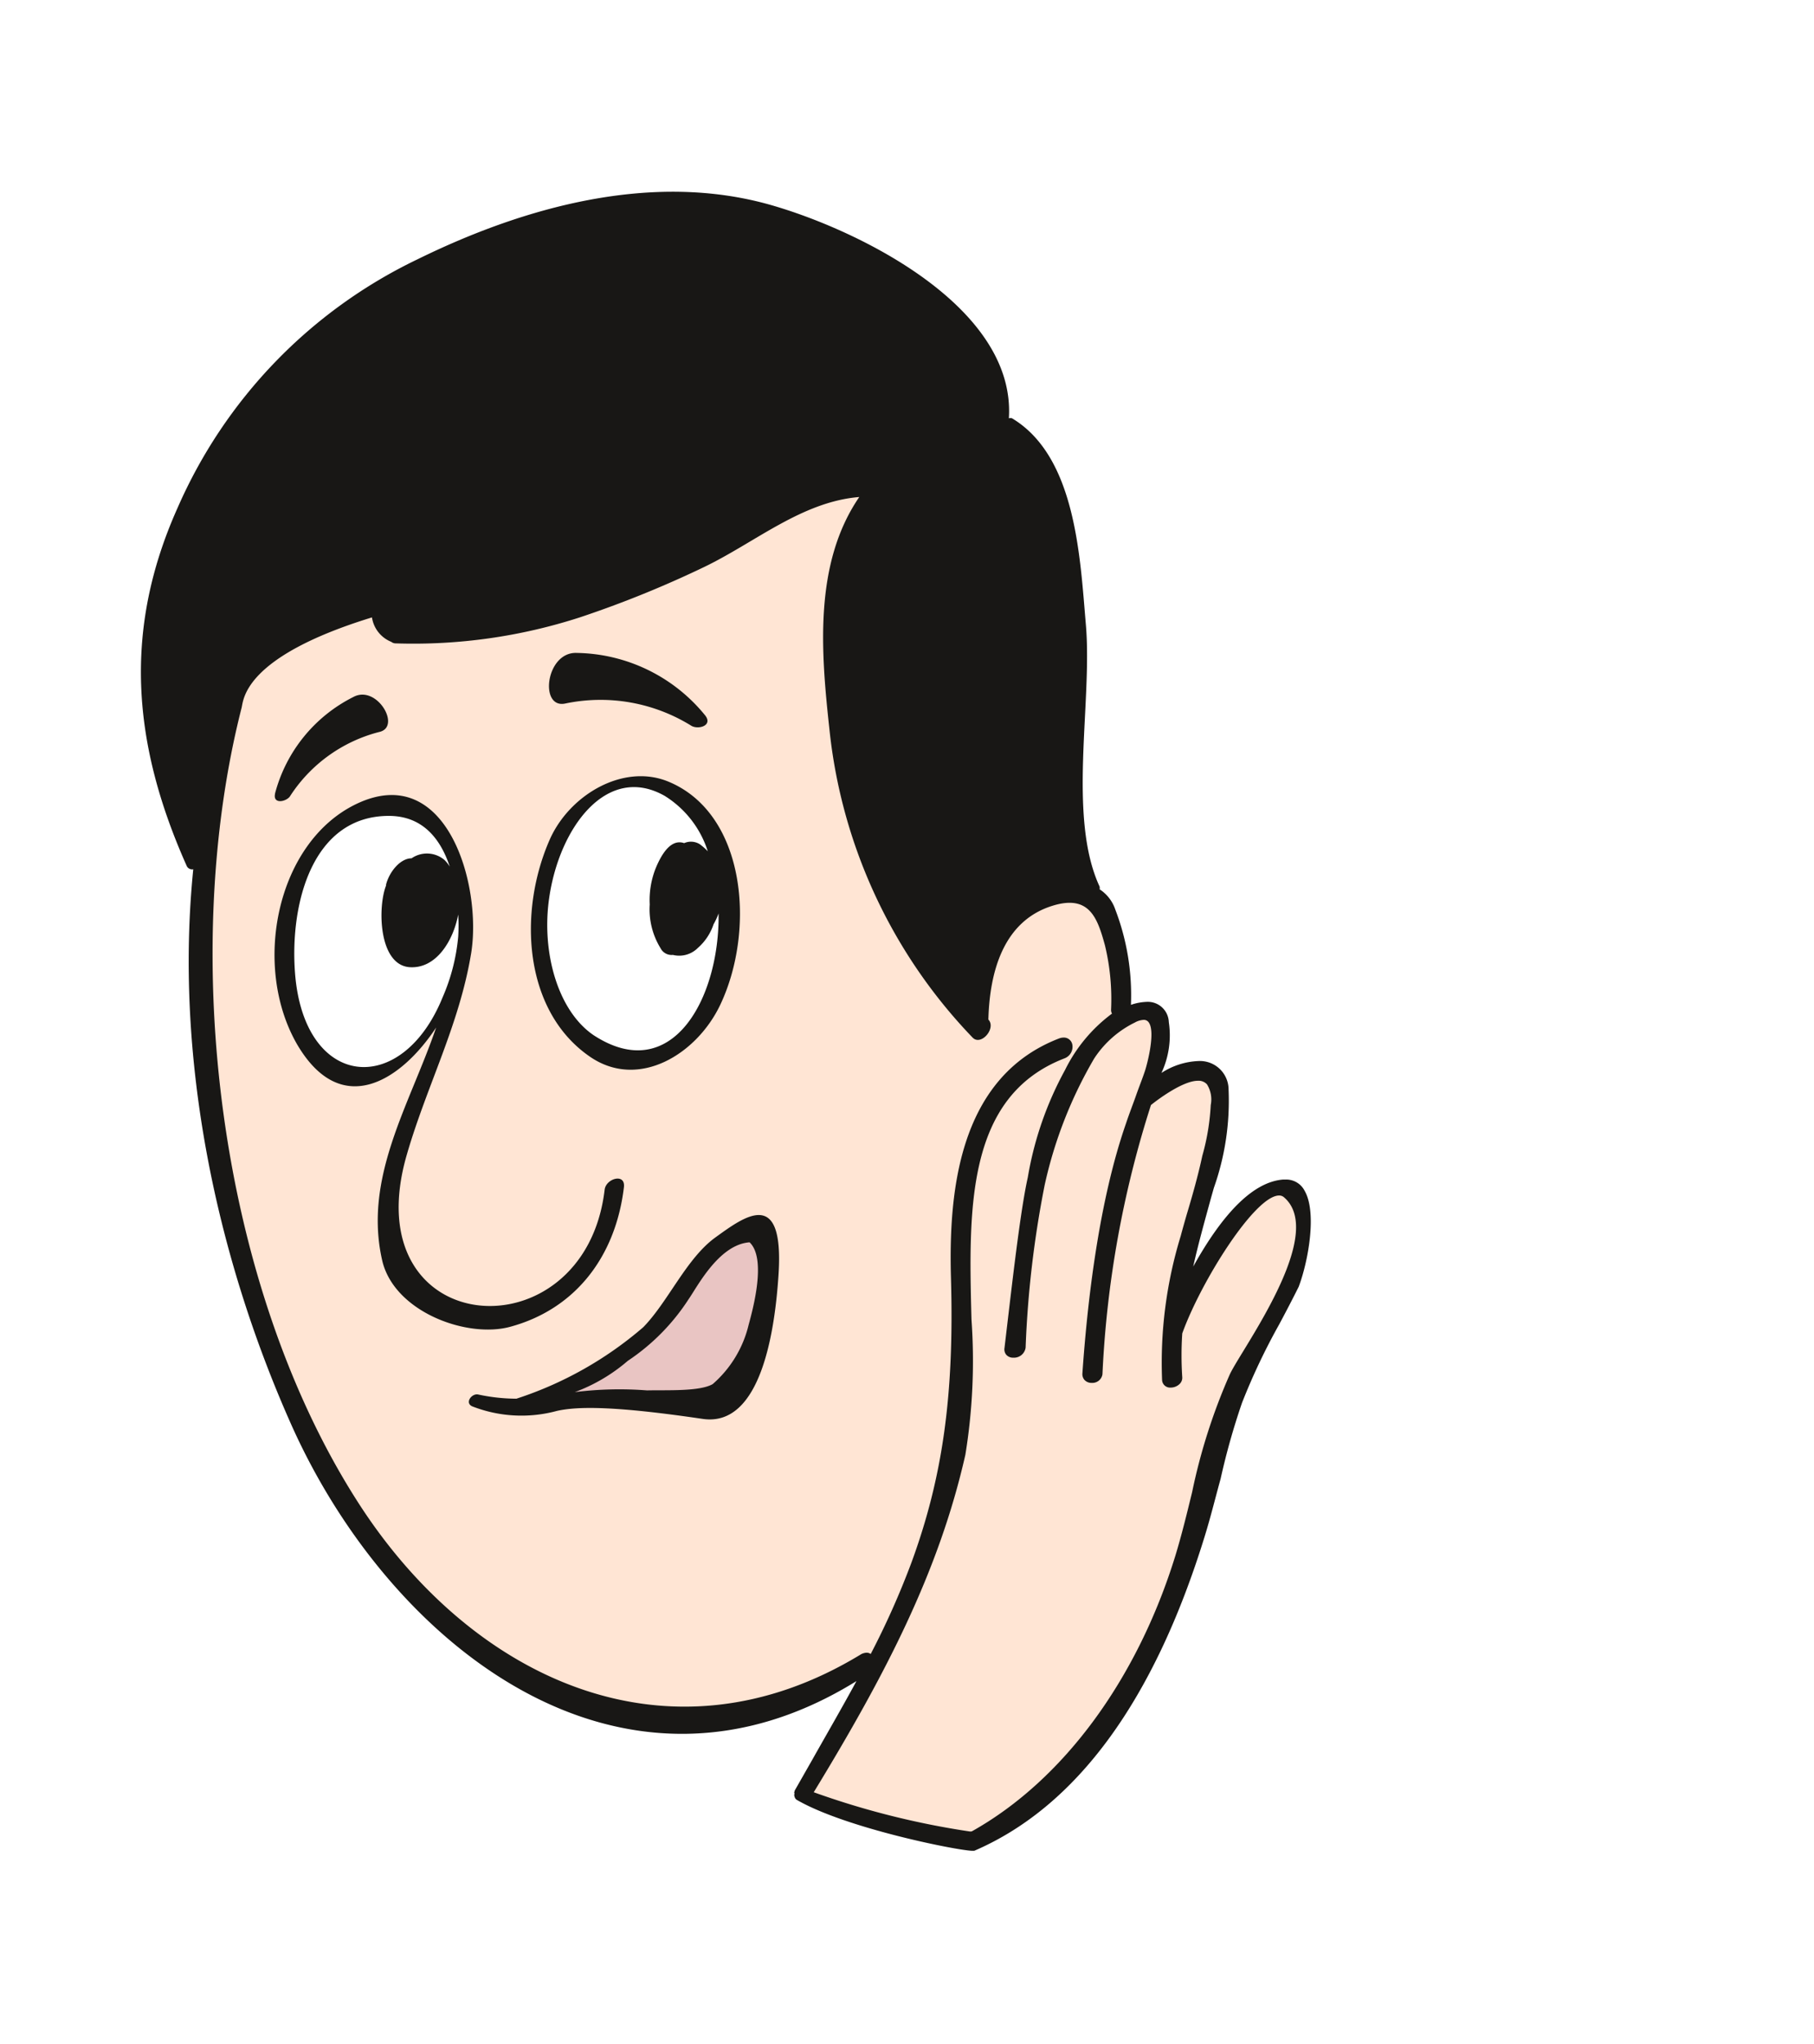 <svg id="Ebene_1" data-name="Ebene 1" xmlns="http://www.w3.org/2000/svg" xmlns:xlink="http://www.w3.org/1999/xlink" viewBox="0 0 115.92 130.56"><defs><style>.cls-1{filter:url(#drop-shadow);}.cls-2{fill:#fff;}.cls-3{fill:#ffe5d4;}.cls-4{fill:#e9c5c3;}.cls-5{fill:#181715;}</style><filter id="drop-shadow" name="drop-shadow"><feGaussianBlur stdDeviation="2.2" in="SourceAlpha"/><feOffset result="offsetblur" dx="1" dy="3"/><feFlood flood-color="rgba(0,0,0,0.5)" flood-opacity="0.7"/><feComposite operator="in" in="offsetblur"/><feMerge><feMergeNode/><feMergeNode in="SourceGraphic"/></feMerge></filter></defs><title>Gesicht_1b</title><g id="Gesicht_1b"><g class="cls-1"><path class="cls-2" d="M62.05,119.58c-3.32,0-13-4.06-13-4.06s1.41-2.83,2.38-4.51C32.84,118.16,19,98.57,14.19,83.39a74.9,74.9,0,0,1-3.32-16.47c-.42-5,.29-9.22-1.4-13.9C5.78,42.79,8.11,32.12,15,23.83c11-13.25,37.42-19.51,49-3.18a9.8,9.8,0,0,1,1.89,5.19,9.9,9.9,0,0,1,3.47,5,32.6,32.6,0,0,1,1.43,9C71.23,45,69.3,51.05,71.5,56c1.71,1.48,2.05,4.58,2.16,6.65,2,.22,2.6,2.07,2.54,3.77,4.84-.45,3.89,5.67,3.14,8.53,4.93-3.39,6.44,2.51,5.35,6.3C83,87,80.07,92.58,78.27,98.43,75.89,106.14,70.89,117.47,62.05,119.58Z"/></g><path class="cls-3" d="M45.21,109.83c3.52.11,10.85-3.42,10.85-3.42l-4.92,8.06s9.58,3.64,10.75,3.12,10-3.37,14.62-21.33c3.38-13,8.48-16.5,6.3-19.94-2-3.17-7.57,6.85-7.57,6.85s4.32-14,1.91-14.85c-1.19-.4-3.82,1.28-3.83,1.25s1.43-4.5.42-5a2.29,2.29,0,0,0-2.11.27A13.2,13.2,0,0,0,70,57.44c-5.79-11.13-8.86-21-14.19-26.5C34.28,8.7,15.1,30.13,13.06,56.58,11.73,73.94,18.17,109,45.21,109.83Z"/><path class="cls-2" d="M18.17,61c.19,5.56,2.44,7.64,4.31,7.69,2.56.06,6.56-2.81,7.13-7.94.65-6-1.37-9.26-4.37-9.31C18.48,51.31,18.17,61,18.17,61Z"/><path class="cls-2" d="M34.42,59.81c-.06,5.5,3.75,7.87,5.94,7.87s6.44-2.81,6.44-9.19S43,50.06,40.92,50C34.73,49.81,34.42,59.81,34.42,59.81Z"/><path class="cls-4" d="M34.67,89.56s5.44-2.62,7.12-4.81,4.69-7.12,6.37-6.19.75,11-2.31,10.94S34.67,89.56,34.67,89.56Z"/><path class="cls-5" d="M37.71,67.51c3.11,2.13,6.83-.18,8.32-3.33,2.26-4.77,1.65-12.2-3.32-14.25-2.86-1.18-6.29.82-7.57,3.68C33.09,58.24,33.44,64.59,37.71,67.51ZM35.09,57.39c.65-4.58,3.73-8.64,7.4-6.54a6.48,6.48,0,0,1,2.74,3.53,4,4,0,0,0-.51-.45,1.07,1.07,0,0,0-1-.07c-.92-.32-1.53.9-1.83,1.63a5.5,5.5,0,0,0-.37,2.29,4.72,4.72,0,0,0,.69,2.79A.79.79,0,0,0,43,61a1.68,1.68,0,0,0,1.6-.45,3.46,3.46,0,0,0,1-1.51,4.31,4.31,0,0,0,.32-.69c.07,5.45-3,11.05-8,7.77C35.63,64.55,34.6,60.81,35.09,57.39Zm-2.5,27.37c4.16-1.12,6.75-4.47,7.28-8.92.11-.92-1.14-.56-1.23.15C37.37,86.77,22.53,85.67,26,73.75c1.27-4.39,3.36-8.29,4.11-12.87.7-4.34-1.56-12.27-7.32-9.53C17.65,53.8,16.08,61.72,19,66.74c2.84,4.81,6.67,2.24,8.87-1.1-1.69,4.95-4.69,9.61-3.43,14.95C25.25,83.82,29.84,85.5,32.59,84.76ZM18.85,62.12c-.33-4.46,1.14-10,6-10,2.19,0,3.32,1.51,3.89,3.24a2.24,2.24,0,0,0-.32-.41,1.73,1.73,0,0,0-2.12-.12c-.73,0-1.43.88-1.63,1.68l0,.06c-.54,1.37-.48,5,1.45,5.21,1.74.16,2.85-1.69,3.16-3.36a11.06,11.06,0,0,1,0,1.42,12.52,12.52,0,0,1-1,3.88C25.66,70.16,19.4,69.58,18.85,62.12ZM83.37,76.07a1.32,1.32,0,0,0-1.2-.72H82c-1.84.14-3.77,2-5.75,5.56.34-1.52.76-3,1.13-4.36l.19-.67a16.66,16.66,0,0,0,.94-6.27,1.83,1.83,0,0,0-1.93-1.83,4.67,4.67,0,0,0-2.36.76,5.68,5.68,0,0,0,.47-3.25A1.34,1.34,0,0,0,73.27,64a3.44,3.44,0,0,0-1,.19,15.27,15.27,0,0,0-1-6.09,2.49,2.49,0,0,0-1-1.29.51.51,0,0,0,0-.17c-2.07-4.46-.45-11.79-.88-16.74-.37-4.29-.63-10.73-4.72-13.18a.39.39,0,0,0-.2,0c.45-7.08-9.52-12-15.23-13.63-7.56-2.15-15.73.12-22.55,3.47A31.67,31.67,0,0,0,11.34,32.46c-3.49,7.8-2.88,15.07.58,22.83a.38.38,0,0,0,.43.24c-1.21,12,1.44,24.62,6.22,35.38,6.25,14.1,21,25.87,36.16,16.48-.91,1.68-1.87,3.33-2.81,5l-1.14,2c0,.08-.07.16,0,.16h0a.3.3,0,0,0,0,.24.32.32,0,0,0,.16.2c3.16,1.82,10.34,3.24,11.2,3.24h.12c6.54-2.82,11.5-9.6,14.74-20.14.37-1.2.67-2.43,1-3.62a44.74,44.74,0,0,1,1.37-4.86,40.79,40.79,0,0,1,2.37-5c.43-.8.85-1.61,1.25-2.41C83.6,80.58,84.17,77.46,83.37,76.07ZM79.42,86.36c-.38.62-.67,1.1-.82,1.41a37.34,37.34,0,0,0-2.42,7.55c-.33,1.35-.67,2.75-1.08,4.09-2.45,7.91-7.17,14.32-13,17.58L62,117a52.21,52.21,0,0,1-10-2.51c4.59-7.53,8-14.09,9.69-21.56a37.34,37.34,0,0,0,.39-8.65c-.18-7-.37-14.23,5.94-16.67a.79.79,0,0,0,.51-.85.55.55,0,0,0-.55-.48.88.88,0,0,0-.31.06c-6.5,2.51-7.05,10-6.9,15.34.21,7.42-.52,12.67-2.53,18.15a52.1,52.1,0,0,1-2.6,5.83c-.13-.1-.32-.12-.59,0-12.32,7.53-24.9,1.58-32.12-9.61C13.87,82,11.45,60.82,15.44,45.21c.13-.52.13-3.25,8.33-5.77A2,2,0,0,0,25,41a.46.46,0,0,0,.3.1,34.56,34.56,0,0,0,11.78-1.67A68,68,0,0,0,45,36.22c3.26-1.57,6.24-4.17,9.91-4.47C52,36,52.46,41.62,53,46.56a33.37,33.37,0,0,0,9.16,19.73c.54.54,1.52-.61,1-1.16h0c.08-3,.93-6.29,4.1-7.27,2.36-.73,2.87.78,3.35,2.53A14.65,14.65,0,0,1,71,64.51a.47.47,0,0,0,.06.24,9.94,9.94,0,0,0-3,3.6,21.77,21.77,0,0,0-2.38,6.86c-.43,1.92-.88,5.74-1.28,9.12l-.21,1.78a.54.54,0,0,0,.11.43.57.57,0,0,0,.45.19.75.75,0,0,0,.79-.64,66.05,66.05,0,0,1,1.22-10.4,27.76,27.76,0,0,1,3.16-8.07,6.54,6.54,0,0,1,2.6-2.3,1.29,1.29,0,0,1,.56-.17.38.38,0,0,1,.34.18c.43.64-.13,2.71-.25,3.07-.18.54-.37,1-.57,1.57s-.42,1.12-.65,1.81c-1.74,5-2.47,11.44-2.78,15.94a.57.57,0,0,0,.13.43.61.61,0,0,0,.47.19.65.65,0,0,0,.68-.55,66.06,66.06,0,0,1,3.1-17.2c.32-.26,2-1.55,3-1.55a.72.72,0,0,1,.58.23,1.82,1.82,0,0,1,.24,1.32,14.61,14.61,0,0,1-.54,3.25c-.27,1.26-.63,2.53-1,3.76-.13.45-.26.91-.38,1.36a27.63,27.63,0,0,0-1.19,9.19.51.51,0,0,0,.55.49.82.82,0,0,0,.6-.26.55.55,0,0,0,.14-.4,21.06,21.06,0,0,1,0-2.8c1.19-3.31,4.64-8.81,6.19-8.81a.47.47,0,0,1,.33.13C84.27,78.43,81.11,83.59,79.42,86.36ZM36.87,41.71a10.78,10.78,0,0,1,8.2,4c.49.64-.43.91-.88.66a11,11,0,0,0-8.06-1.43C34.44,45.31,34.87,41.61,36.87,41.71Zm-19.3,9a9.64,9.64,0,0,1,5-6.18c1.51-.83,3.11,1.92,1.66,2.23a9.63,9.63,0,0,0-5.72,4.14C18.22,51.24,17.42,51.37,17.58,50.69ZM45.7,79.06c-1.84,1.34-3,4.09-4.59,5.72A23.55,23.55,0,0,1,33,89.35a11.78,11.78,0,0,1-2.45-.27c-.41-.08-.87.54-.37.76a8.65,8.65,0,0,0,5.41.29c1.3-.29,3.62-.33,9.31.51,3.78.56,4.63-5.81,4.85-9.21C50.12,75.78,47.57,77.71,45.7,79.06Zm2.14,5.57a7.24,7.24,0,0,1-2.3,3.79c-.84.48-2.92.37-4.19.4a22.77,22.77,0,0,0-4.62.11,11.07,11.07,0,0,0,3.39-2A13.58,13.58,0,0,0,44,83c.55-.78,1.93-3.5,3.9-3.64C49,80.4,48.11,83.64,47.84,84.63Z"/></g></svg>